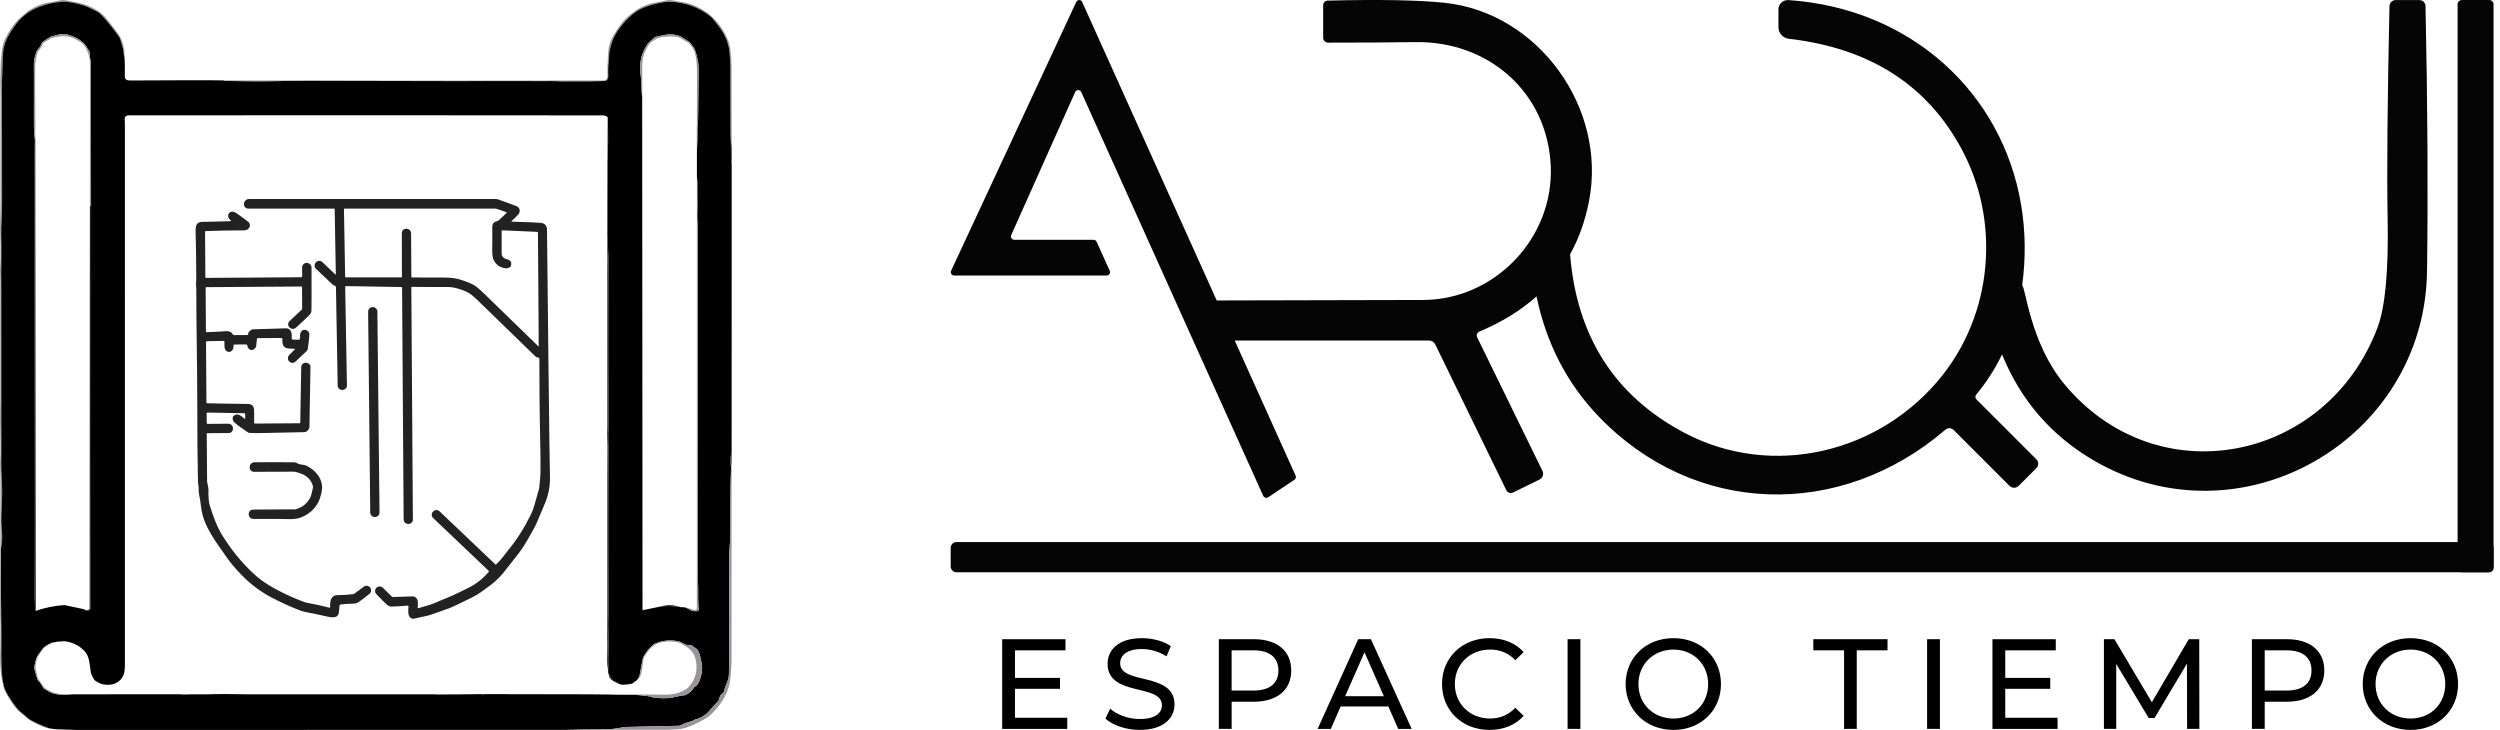 <svg xmlns="http://www.w3.org/2000/svg" width="137" height="40" viewBox="0 0 137 40" fill="none"><g clip-path="url(#clip0_29_149)"><path d="M6.826 3.178C6.788 3.046 6.767 2.908 6.763 2.767C6.763 2.745 6.759 2.722 6.753 2.701L6.586 2.136C6.575 2.099 6.558 2.063 6.536 2.032C6.248 1.626 5.964 1.267 5.682 0.954C5.526 0.781 5.416 0.679 5.351 0.649C5.021 0.491 4.827 0.372 4.543 0.286C4.102 0.153 3.743 0.09 3.467 0.098C3.033 0.111 2.581 0.208 2.113 0.39C1.559 0.606 1.115 0.962 0.781 1.457C0.5 1.873 0.317 2.157 0.211 2.597C0.176 2.742 0.155 2.986 0.149 3.326C0.138 3.864 0.099 4.353 0.102 4.891C0.111 6.619 0.115 8.699 0.114 11.13C0.114 11.441 0.105 11.748 0.087 12.05C0.046 12.732 0.083 13.379 0.073 14.071C0.066 14.568 0.065 15.433 0.071 16.668C0.072 16.926 0.073 19.273 0.072 23.709C0.072 24.503 0.072 25.126 0.07 25.434C0.068 25.656 0.079 25.977 0.103 26.397C0.124 26.755 0.126 27.076 0.111 27.361C0.083 27.915 0.068 28.282 0.068 28.465C0.069 28.617 0.082 28.831 0.107 29.108C0.136 29.424 0.119 29.729 0.057 30.024C0.052 30.044 0.05 30.066 0.05 30.087C0.051 31.36 0.05 32.1 0.048 32.306C0.048 32.331 0.051 32.479 0.055 32.749C0.061 33.025 0.068 33.71 0.077 34.804C0.084 35.491 0.046 36.295 0.119 37.048C0.151 37.38 0.216 37.651 0.315 37.864C0.435 38.123 0.638 38.437 0.925 38.808C1.002 38.907 1.145 39.036 1.356 39.195C1.372 39.207 1.386 39.22 1.399 39.235C1.485 39.329 1.577 39.403 1.677 39.456C2.011 39.636 2.359 39.79 2.72 39.918C2.61 39.911 2.505 39.887 2.403 39.846C1.996 39.681 1.715 39.539 1.558 39.419C1.411 39.305 1.266 39.185 1.124 39.059C0.75 38.727 0.493 38.291 0.257 37.854C0.211 37.769 0.159 37.554 0.099 37.209C0.019 36.749 -0.01 36.223 0.012 35.63C0.023 35.349 0.025 35.157 0.02 35.055C0.011 34.885 0.035 34.544 0.024 34.293C0.011 34.017 0.006 33.561 0.009 32.925C0.02 30.843 0.025 28.598 0.023 26.191C0.022 25.83 -0.011 25.474 0.016 25.073C0.032 24.829 0.028 24.171 0.004 23.099C-0.004 22.732 0.017 22.315 0.017 21.973C0.018 20.165 0.018 17.962 0.016 15.365C0.016 15.121 -0.015 14.836 0.009 14.581C0.037 14.265 0.016 14.021 0.028 13.654C0.032 13.514 0.029 13.318 0.016 13.065C-0.013 12.477 0.025 11.705 0.026 11.207C0.026 9.904 0.027 7.897 0.026 5.186C0.026 4.962 0.023 4.775 0.016 4.626C0.002 4.295 0.034 4.068 0.033 3.721C0.032 3.39 0.065 3.019 0.132 2.606C0.159 2.44 0.206 2.287 0.272 2.147C0.513 1.643 0.847 1.152 1.274 0.832C1.377 0.754 1.475 0.642 1.607 0.558C1.939 0.349 2.307 0.185 2.739 0.125C2.86 0.108 3.041 0.073 3.281 0.019C3.386 -0.005 3.495 -0.006 3.6 0.015C3.791 0.054 3.967 0.087 4.127 0.114C4.705 0.212 5.415 0.502 5.81 0.989C6.228 1.504 6.488 1.855 6.59 2.041C6.755 2.338 6.833 2.718 6.826 3.178Z" fill="#9A939A"></path><path d="M40.095 7.823C40.08 7.872 40.074 7.924 40.078 7.978C40.075 7.953 40.067 7.936 40.054 7.926C40.031 7.566 40.022 7.149 40.028 6.673C40.032 6.364 40.03 5.318 40.021 3.536C40.021 3.385 39.997 3.206 39.991 3.045C39.973 2.472 39.77 1.945 39.418 1.481C39.285 1.305 39.148 1.133 39.007 0.965C38.993 0.949 38.977 0.933 38.959 0.919C38.412 0.478 37.778 0.211 37.057 0.12C36.763 0.082 36.469 0.093 36.175 0.153C35.882 0.214 35.596 0.295 35.319 0.398C35.011 0.511 34.711 0.714 34.419 1.005C34.01 1.414 33.66 1.881 33.507 2.405C33.43 2.67 33.391 2.83 33.39 2.886C33.385 3.162 33.368 3.397 33.337 3.59C33.329 3.643 33.327 3.857 33.331 4.232C33.332 4.25 33.328 4.268 33.322 4.285C33.282 4.384 33.222 4.436 33.14 4.441C32.844 4.458 32.044 4.465 30.743 4.463C30.614 4.463 30.484 4.441 30.373 4.443C29.727 4.449 29.174 4.448 28.712 4.441C28.686 4.441 28.658 4.441 28.63 4.441C27.042 4.45 23.462 4.447 17.892 4.431C17.324 4.429 17.039 4.428 17.036 4.428C15.877 4.433 15.06 4.443 14.583 4.459C14.236 4.47 13.468 4.461 12.277 4.432C12.276 4.432 12.275 4.431 12.274 4.431C12.273 4.431 12.272 4.43 12.271 4.429C12.27 4.428 12.269 4.427 12.269 4.426C12.268 4.425 12.268 4.424 12.268 4.423C12.269 4.414 12.272 4.409 12.279 4.406C20.621 4.422 27.554 4.422 33.078 4.408C33.23 4.408 33.298 4.297 33.291 4.146C33.276 3.813 33.291 3.363 33.337 2.797C33.359 2.521 33.435 2.267 33.566 2.034C33.772 1.67 33.973 1.373 34.168 1.145C34.289 1.002 34.501 0.82 34.803 0.598C35.115 0.369 35.557 0.187 35.997 0.123C36.174 0.097 36.355 0.062 36.538 0.017C36.62 -0.004 36.779 0.002 36.843 0.016C37.098 0.074 37.529 0.118 37.812 0.214C38.751 0.532 39.432 1.162 39.855 2.106C39.946 2.311 40.003 2.514 40.026 2.714C40.07 3.117 40.092 3.49 40.091 3.834C40.089 5.164 40.09 6.493 40.095 7.823Z" fill="#9A939A"></path><path d="M6.826 3.178C6.844 3.454 6.848 3.785 6.838 4.174C6.833 4.373 6.966 4.411 7.144 4.411C7.512 4.41 8.606 4.406 10.427 4.397C11.045 4.394 11.662 4.397 12.279 4.406C12.272 4.409 12.269 4.414 12.268 4.423C12.268 4.424 12.268 4.425 12.269 4.426C12.269 4.427 12.27 4.428 12.271 4.429C12.272 4.43 12.273 4.431 12.274 4.431C12.275 4.431 12.276 4.432 12.277 4.432C13.468 4.461 14.236 4.47 14.583 4.459C15.06 4.443 15.877 4.433 17.036 4.428C17.039 4.428 17.324 4.429 17.892 4.431C23.462 4.447 27.042 4.45 28.63 4.441C28.658 4.441 28.686 4.441 28.712 4.441C29.174 4.448 29.727 4.449 30.373 4.443C30.484 4.441 30.614 4.463 30.743 4.463C32.044 4.465 32.844 4.458 33.14 4.441C33.222 4.436 33.282 4.384 33.322 4.285C33.328 4.268 33.332 4.25 33.331 4.232C33.327 3.857 33.329 3.643 33.337 3.59C33.368 3.397 33.385 3.162 33.39 2.886C33.391 2.83 33.43 2.67 33.507 2.405C33.66 1.881 34.01 1.414 34.419 1.005C34.711 0.714 35.011 0.511 35.319 0.398C35.596 0.295 35.882 0.214 36.175 0.153C36.469 0.093 36.763 0.082 37.057 0.12C37.778 0.211 38.412 0.478 38.959 0.919C38.977 0.933 38.993 0.949 39.007 0.965C39.148 1.133 39.285 1.305 39.418 1.481C39.77 1.945 39.973 2.472 39.991 3.045C39.997 3.206 40.021 3.385 40.021 3.536C40.03 5.318 40.032 6.364 40.028 6.673C40.022 7.149 40.031 7.566 40.054 7.926C40.053 8.222 40.055 8.518 40.059 8.815C40.061 8.979 40.074 9.03 40.097 8.968L40.093 24.805C40.019 25.026 40.008 25.301 40.061 25.63C40.012 26.872 40.034 27.84 40.025 29.233C40.024 29.39 40.009 29.667 39.979 30.066C39.96 30.323 39.951 30.601 39.954 30.899C39.971 33.194 39.969 35.207 39.946 36.941C39.943 37.133 39.878 37.362 39.75 37.627C39.747 37.632 39.745 37.638 39.743 37.644L39.665 37.917C39.655 37.953 39.632 37.983 39.601 38.002C39.494 38.066 39.432 38.166 39.413 38.302C39.406 38.351 39.381 38.397 39.337 38.44C39.174 38.603 39 38.798 38.813 39.024C38.8 39.04 38.785 39.056 38.769 39.069C38.602 39.205 38.407 39.359 38.089 39.431C38.069 39.436 38.049 39.445 38.033 39.457C37.998 39.483 37.975 39.497 37.963 39.5C37.659 39.589 37.462 39.66 37.375 39.712C37.235 39.794 37.153 39.774 37.004 39.777C36.788 39.781 35.871 39.802 34.252 39.84C34.227 39.84 34.2 39.844 34.175 39.849C33.803 39.931 33.427 39.971 33.047 39.969C32.371 39.968 31.695 39.977 31.019 39.997L4.19 40L3.065 39.963L2.72 39.918C2.359 39.79 2.011 39.636 1.677 39.456C1.577 39.403 1.485 39.329 1.399 39.235C1.386 39.22 1.372 39.207 1.356 39.195C1.145 39.036 1.002 38.907 0.925 38.808C0.638 38.437 0.435 38.123 0.315 37.864C0.216 37.651 0.151 37.38 0.119 37.048C0.046 36.295 0.084 35.491 0.077 34.804C0.068 33.71 0.061 33.025 0.055 32.749C0.051 32.479 0.048 32.331 0.048 32.306C0.05 32.1 0.051 31.36 0.05 30.087C0.05 30.066 0.052 30.044 0.057 30.024C0.119 29.729 0.136 29.424 0.107 29.108C0.082 28.831 0.069 28.617 0.068 28.465C0.068 28.282 0.083 27.915 0.111 27.361C0.126 27.076 0.124 26.755 0.103 26.397C0.079 25.977 0.068 25.656 0.07 25.434C0.072 25.126 0.072 24.503 0.072 23.709C0.073 19.273 0.072 16.926 0.071 16.668C0.065 15.433 0.066 14.568 0.073 14.071C0.083 13.379 0.046 12.732 0.087 12.05C0.105 11.748 0.114 11.441 0.114 11.13C0.115 8.699 0.111 6.619 0.102 4.891C0.099 4.353 0.138 3.864 0.149 3.326C0.155 2.986 0.176 2.742 0.211 2.597C0.317 2.157 0.5 1.873 0.781 1.457C1.115 0.962 1.559 0.606 2.113 0.39C2.581 0.208 3.033 0.111 3.467 0.098C3.743 0.09 4.102 0.153 4.543 0.286C4.827 0.372 5.021 0.491 5.351 0.649C5.416 0.679 5.526 0.781 5.682 0.954C5.964 1.267 6.248 1.626 6.536 2.032C6.558 2.063 6.575 2.099 6.586 2.136L6.753 2.701C6.759 2.722 6.763 2.745 6.763 2.767C6.767 2.908 6.788 3.046 6.826 3.178ZM1.912 7.659C1.903 7.841 1.9 8.189 1.902 8.701C1.907 10.489 1.908 13.865 1.904 18.831C1.902 20.593 1.904 22.883 1.91 25.7C1.914 27.75 1.912 30.04 1.904 32.568C1.903 32.813 1.91 33.077 1.924 33.358C1.925 33.374 1.937 33.413 1.962 33.474C2.467 33.3 2.982 33.195 3.505 33.16C3.521 33.159 3.536 33.16 3.552 33.163L4.622 33.389C4.69 33.485 4.766 33.51 4.851 33.463C4.937 33.416 4.979 33.344 4.979 33.246C4.988 25.914 4.991 18.591 4.989 11.279L4.984 3.459C4.984 3.443 4.982 3.426 4.978 3.41C4.936 3.23 4.917 3.07 4.924 2.928C4.925 2.891 4.916 2.854 4.898 2.822C4.755 2.57 4.644 2.41 4.564 2.34C4.333 2.137 4.055 1.992 3.729 1.905C3.396 1.816 3.189 1.902 2.766 2.014C2.756 2.017 2.746 2.021 2.738 2.026L2.338 2.3C2.315 2.316 2.298 2.339 2.289 2.365C2.25 2.489 2.178 2.604 2.072 2.71C2.04 2.741 2.016 2.778 2.001 2.82C1.906 3.085 1.858 3.304 1.858 3.477C1.856 4.022 1.857 5.187 1.859 6.971C1.859 7.194 1.894 7.43 1.912 7.659ZM35.191 5.342L35.21 33.359C35.169 33.333 35.163 33.357 35.191 33.43C35.203 33.46 35.223 33.468 35.252 33.456C35.259 33.453 35.264 33.444 35.266 33.43L36.158 33.245C36.542 33.192 36.924 33.202 37.303 33.273C37.391 33.265 37.488 33.274 37.591 33.3L37.895 33.464C37.904 33.469 37.914 33.472 37.924 33.474C38.025 33.497 38.119 33.503 38.207 33.492C38.23 33.489 38.252 33.478 38.267 33.459C38.282 33.441 38.29 33.417 38.288 33.393C38.266 33.119 38.257 32.882 38.26 32.682C38.27 32.079 38.229 31.47 38.229 30.938C38.232 26.084 38.234 19.977 38.238 12.618C38.238 12.266 38.198 11.932 38.212 11.621C38.234 11.172 38.203 10.668 38.215 10.194C38.219 10.023 38.211 9.854 38.19 9.687L38.191 8.283C38.216 7.89 38.224 7.496 38.217 7.102C38.214 6.9 38.254 6.678 38.256 6.495C38.263 5.907 38.272 5.022 38.283 3.839C38.288 3.437 38.216 3.116 38.083 2.73C38.054 2.646 37.96 2.509 37.799 2.321C37.791 2.311 37.782 2.303 37.771 2.296L37.309 2.001C37.304 1.998 37.299 1.996 37.294 1.993C36.81 1.803 36.439 1.899 35.928 2.023C35.91 2.028 35.893 2.037 35.878 2.049L35.554 2.327C35.536 2.343 35.519 2.361 35.505 2.382C35.281 2.709 35.146 3.043 35.099 3.382C35.065 3.629 35.069 3.888 35.112 4.158C35.135 4.304 35.148 4.479 35.15 4.682C35.152 4.903 35.166 5.123 35.191 5.342ZM3.55 35.142C3.369 35.105 3.209 35.118 3.071 35.18L2.883 35.211C2.83 35.205 2.791 35.222 2.767 35.26C2.579 35.341 2.436 35.436 2.337 35.545C2.31 35.575 2.23 35.689 2.098 35.886C2.027 35.992 1.976 36.108 1.945 36.233C1.895 36.432 1.874 36.557 1.88 36.606C1.894 36.72 1.955 36.934 2.064 37.246C2.074 37.275 2.091 37.301 2.114 37.323C2.206 37.409 2.285 37.523 2.35 37.666C2.364 37.697 2.387 37.723 2.416 37.739C2.636 37.871 2.758 37.969 2.982 38.019C3.296 38.087 3.613 38.097 3.935 38.049L9.944 38.045C9.986 38.078 10.041 38.082 10.108 38.058C10.402 38.054 10.667 38.042 10.988 38.048C11.145 38.052 11.412 38.049 11.79 38.039C12.449 38.023 13.191 38.051 13.758 38.051C17.131 38.05 20.503 38.05 23.874 38.05C23.925 38.071 23.981 38.072 24.043 38.056L24.226 38.056L25.163 38.052L26.39 38.038C26.427 38.063 26.467 38.063 26.509 38.038L32.576 38.049C32.61 38.065 32.648 38.067 32.69 38.054L33.145 38.056C33.639 38.072 34.133 38.08 34.627 38.078C35.008 38.078 35.288 38.12 35.623 38.165C35.643 38.168 35.663 38.174 35.681 38.183C35.745 38.212 35.808 38.23 35.868 38.237C36.144 38.266 36.469 38.269 36.843 38.246C36.863 38.245 36.883 38.236 36.898 38.22C36.98 38.139 37.116 38.196 37.221 38.141C37.239 38.132 37.258 38.127 37.278 38.125C37.451 38.111 37.549 38.098 37.573 38.086C37.776 37.986 37.921 37.859 38.008 37.705C38.021 37.68 38.041 37.659 38.066 37.645C38.183 37.576 38.271 37.463 38.331 37.307C38.421 37.067 38.469 36.843 38.476 36.634C38.479 36.529 38.465 36.408 38.435 36.272C38.394 36.083 38.354 35.782 38.212 35.591C38.205 35.581 38.196 35.572 38.185 35.565L37.882 35.356C37.87 35.347 37.855 35.343 37.839 35.343H37.649C37.624 35.343 37.6 35.337 37.578 35.326L37.265 35.167C37.26 35.165 37.254 35.163 37.249 35.162C36.781 35.046 36.325 35.083 35.882 35.273C35.861 35.282 35.84 35.294 35.822 35.308C35.582 35.501 35.392 35.737 35.251 36.017C35.24 36.039 35.232 36.063 35.227 36.087C35.178 36.31 35.124 36.593 35.064 36.937C35.029 37.14 34.911 37.297 34.711 37.41C34.678 37.458 34.624 37.481 34.551 37.479C34.46 37.467 34.371 37.479 34.283 37.513C34.161 37.534 34.049 37.526 33.947 37.487C33.863 37.407 33.767 37.358 33.657 37.34C33.642 37.348 33.621 37.34 33.597 37.313L33.354 36.924C33.323 36.872 33.315 36.818 33.328 36.762C33.336 36.641 33.338 36.52 33.335 36.4C33.33 36.229 33.328 36.108 33.331 36.038C33.353 35.52 33.353 35.014 33.333 34.52C33.32 34.221 33.343 33.906 33.342 33.59C33.328 30.646 33.328 27.608 33.34 24.477C33.342 24.223 33.321 24.031 33.331 23.81C33.341 23.589 33.346 23.422 33.345 23.309C33.328 20.413 33.325 17.418 33.338 14.323C33.339 14.099 33.333 13.867 33.32 13.626C33.308 13.395 33.296 13.164 33.284 12.931L33.29 8.893C33.331 8.07 33.335 7.246 33.301 6.421C33.223 6.356 33.138 6.324 33.045 6.324C23.578 6.313 14.908 6.312 7.036 6.322C6.949 6.322 6.886 6.359 6.845 6.433C6.836 6.45 6.832 6.469 6.833 6.488C6.84 6.603 6.844 6.703 6.844 6.787C6.848 8.036 6.848 17.815 6.846 36.126C6.846 36.706 6.879 37.106 6.419 37.395C6.256 37.498 6.05 37.541 5.802 37.524C5.59 37.51 5.392 37.433 5.207 37.292C5.182 37.272 5.161 37.248 5.145 37.221C5.049 37.054 4.994 36.93 4.979 36.85C4.903 36.417 4.921 35.97 4.613 35.659C4.316 35.361 3.962 35.188 3.55 35.142Z" fill="black"></path><path d="M4.989 11.279L4.925 11.311C4.93 8.71 4.931 6.11 4.929 3.509C4.928 3.151 4.832 2.825 4.641 2.532C4.58 2.438 4.477 2.346 4.333 2.257C3.988 2.043 3.653 1.938 3.259 1.998C3.027 2.033 2.891 2.061 2.849 2.081C2.802 2.104 2.667 2.179 2.444 2.307C2.374 2.346 2.329 2.415 2.307 2.495C2.276 2.61 2.163 2.711 2.103 2.796C2.08 2.828 2.063 2.864 2.052 2.902C1.968 3.186 1.926 3.464 1.926 3.737C1.927 5.008 1.93 6.26 1.934 7.492C1.934 7.499 1.934 7.506 1.934 7.513L1.912 7.659C1.894 7.43 1.859 7.194 1.859 6.971C1.857 5.187 1.856 4.022 1.858 3.477C1.858 3.304 1.906 3.085 2.001 2.82C2.016 2.778 2.04 2.741 2.072 2.71C2.178 2.604 2.25 2.489 2.289 2.365C2.298 2.339 2.315 2.316 2.338 2.3L2.738 2.026C2.746 2.021 2.756 2.017 2.766 2.014C3.189 1.902 3.396 1.816 3.729 1.905C4.055 1.992 4.333 2.137 4.564 2.34C4.644 2.41 4.755 2.57 4.898 2.822C4.916 2.854 4.925 2.891 4.924 2.928C4.917 3.07 4.936 3.23 4.978 3.41C4.982 3.426 4.984 3.443 4.984 3.459L4.989 11.279Z" fill="#9A939A"></path><path d="M38.191 8.283C38.183 8.011 38.18 7.74 38.183 7.468C38.193 6.421 38.196 5.244 38.194 3.937C38.193 3.562 38.162 3.187 38.078 2.889C38.042 2.763 37.94 2.593 37.773 2.379C37.765 2.369 37.755 2.362 37.745 2.356L37.227 2.063C37.215 2.057 37.202 2.052 37.189 2.049C36.913 1.982 36.772 1.988 36.417 2.018C36.221 2.035 36.074 2.07 35.977 2.124C35.769 2.241 35.638 2.339 35.584 2.417C35.409 2.67 35.293 2.923 35.236 3.176C35.2 3.335 35.186 3.613 35.193 4.012C35.202 4.454 35.201 4.897 35.191 5.342C35.166 5.123 35.152 4.903 35.15 4.682C35.148 4.479 35.135 4.304 35.112 4.158C35.069 3.888 35.065 3.629 35.099 3.382C35.146 3.043 35.281 2.709 35.505 2.382C35.519 2.361 35.536 2.343 35.554 2.327L35.878 2.049C35.893 2.037 35.91 2.028 35.928 2.023C36.439 1.899 36.81 1.803 37.294 1.993C37.299 1.996 37.304 1.998 37.309 2.001L37.771 2.296C37.782 2.303 37.791 2.311 37.799 2.321C37.96 2.509 38.054 2.646 38.083 2.73C38.216 3.116 38.288 3.437 38.283 3.839C38.272 5.022 38.263 5.907 38.256 6.495C38.254 6.678 38.214 6.9 38.217 7.102C38.224 7.496 38.216 7.89 38.191 8.283Z" fill="#9A939A"></path><path d="M33.29 8.893L33.301 6.421C33.335 7.246 33.331 8.07 33.29 8.893Z" fill="#222222"></path><path d="M1.934 7.513L1.962 33.474C1.937 33.413 1.925 33.374 1.924 33.358C1.91 33.077 1.903 32.813 1.904 32.568C1.912 30.04 1.914 27.75 1.91 25.7C1.904 22.883 1.902 20.593 1.904 18.831C1.908 13.865 1.907 10.489 1.902 8.701C1.9 8.189 1.903 7.841 1.912 7.659L1.934 7.513Z" fill="#222222"></path><path d="M40.097 8.968C40.074 9.03 40.061 8.979 40.059 8.815C40.055 8.518 40.053 8.222 40.054 7.926C40.067 7.936 40.075 7.953 40.078 7.978C40.074 7.924 40.08 7.872 40.095 7.823L40.097 8.968Z" fill="#222222"></path><path d="M37.591 33.3C37.73 33.324 37.867 33.364 38.002 33.418C38.084 33.451 38.143 33.437 38.178 33.376C38.184 33.364 38.188 33.351 38.188 33.337L38.19 9.687C38.211 9.854 38.219 10.023 38.215 10.194C38.203 10.668 38.234 11.172 38.212 11.621C38.198 11.932 38.238 12.266 38.238 12.618C38.234 19.977 38.232 26.084 38.229 30.938C38.229 31.47 38.27 32.079 38.26 32.682C38.257 32.882 38.266 33.119 38.288 33.393C38.29 33.417 38.282 33.441 38.267 33.459C38.252 33.478 38.23 33.489 38.207 33.492C38.119 33.503 38.025 33.497 37.924 33.474C37.914 33.472 37.904 33.469 37.895 33.464L37.591 33.3Z" fill="#9A939A"></path><path d="M28.042 12.145C28.867 12.171 29.393 12.193 29.621 12.211C29.855 12.229 29.974 12.363 29.976 12.612C30.006 15.472 30.033 18.041 30.06 20.319C30.099 23.72 30.125 25.645 30.138 26.095C30.153 26.604 30.064 27.093 29.872 27.563C29.731 27.907 29.579 28.268 29.416 28.647C29.344 28.814 29.16 29.152 28.864 29.66C28.699 29.944 28.519 30.207 28.325 30.45C27.956 30.913 27.758 31.164 27.731 31.203C27.535 31.488 27.153 31.869 26.872 32.074C26.434 32.392 26.244 32.554 25.852 32.748C25.199 33.072 24.777 33.27 24.587 33.342C24.417 33.406 24.093 33.521 23.615 33.687C23.373 33.772 23.007 33.815 22.758 33.892C22.644 33.927 22.546 33.905 22.465 33.827C22.343 33.709 22.371 33.399 22.387 33.238C22.387 33.231 22.387 33.225 22.384 33.218C22.382 33.212 22.379 33.206 22.374 33.202C22.369 33.197 22.364 33.193 22.358 33.191C22.351 33.188 22.345 33.188 22.338 33.188C21.98 33.216 21.699 33.233 21.494 33.241C21.379 33.245 21.281 33.21 21.202 33.137C21.072 33.017 20.879 32.825 20.623 32.559C20.6 32.535 20.583 32.508 20.571 32.478C20.559 32.448 20.553 32.416 20.554 32.384C20.555 32.351 20.562 32.319 20.575 32.29C20.587 32.26 20.606 32.234 20.629 32.211L20.64 32.202C20.687 32.159 20.748 32.135 20.811 32.136C20.875 32.137 20.935 32.163 20.98 32.208L21.466 32.687C21.476 32.697 21.488 32.704 21.501 32.709C21.514 32.715 21.528 32.717 21.542 32.717C21.768 32.712 22.124 32.7 22.609 32.681C22.675 32.678 22.74 32.706 22.803 32.763C22.933 32.88 22.905 33.143 22.89 33.299C22.889 33.304 22.89 33.309 22.892 33.313C22.894 33.318 22.897 33.322 22.901 33.325C22.904 33.328 22.909 33.33 22.914 33.331C22.919 33.332 22.923 33.332 22.928 33.33C23.092 33.278 23.245 33.232 23.389 33.193C23.759 33.093 24.009 32.954 24.421 32.794C24.637 32.71 24.876 32.604 25.137 32.477C25.558 32.271 25.792 32.155 25.837 32.128C26.199 31.92 26.515 31.655 26.786 31.335C26.792 31.328 26.795 31.319 26.795 31.309C26.794 31.3 26.79 31.292 26.784 31.286L23.735 28.387C23.711 28.365 23.692 28.338 23.679 28.308C23.666 28.279 23.659 28.247 23.659 28.214C23.658 28.182 23.664 28.149 23.676 28.119C23.688 28.089 23.706 28.062 23.729 28.038L23.739 28.028C23.761 28.004 23.788 27.986 23.817 27.972C23.846 27.959 23.878 27.952 23.91 27.951C23.942 27.95 23.974 27.956 24.004 27.967C24.034 27.979 24.062 27.996 24.085 28.018L27.146 30.929C27.152 30.934 27.159 30.937 27.167 30.937C27.174 30.937 27.182 30.934 27.187 30.929C27.339 30.785 27.46 30.653 27.549 30.534C27.682 30.358 27.779 30.234 27.839 30.162C28.303 29.605 28.715 28.96 29.076 28.227C29.16 28.055 29.221 27.905 29.258 27.777C29.411 27.246 29.503 26.923 29.534 26.809C29.541 26.785 29.545 26.761 29.547 26.737C29.57 26.472 29.606 26.239 29.614 25.966C29.628 25.49 29.617 24.505 29.581 23.012C29.57 22.555 29.562 21.436 29.557 19.653C29.557 19.641 29.553 19.629 29.546 19.62C29.538 19.611 29.528 19.604 29.517 19.601L29.416 19.577C29.393 19.572 29.372 19.56 29.355 19.544C28.74 18.941 27.682 17.913 26.18 16.462C26.171 16.453 26.083 16.373 25.916 16.221C25.663 15.992 25.355 15.89 25.013 15.792C24.842 15.743 24.624 15.722 24.359 15.727C24.131 15.733 23.535 15.73 22.569 15.72C22.561 15.72 22.554 15.723 22.549 15.728C22.544 15.733 22.541 15.741 22.541 15.748L22.626 28.472C22.627 28.503 22.62 28.534 22.609 28.563C22.597 28.592 22.58 28.618 22.558 28.641C22.535 28.663 22.509 28.68 22.48 28.692C22.452 28.704 22.421 28.711 22.389 28.711H22.361C22.298 28.711 22.236 28.685 22.191 28.64C22.146 28.595 22.12 28.534 22.119 28.47L22.034 15.759C22.034 15.752 22.031 15.744 22.025 15.739C22.02 15.733 22.013 15.73 22.005 15.73L18.965 15.678C18.958 15.677 18.952 15.679 18.946 15.681C18.94 15.683 18.935 15.687 18.931 15.691C18.926 15.696 18.923 15.701 18.92 15.707C18.918 15.713 18.917 15.719 18.917 15.726L19.012 21.125C19.013 21.156 19.007 21.187 18.996 21.216C18.984 21.245 18.967 21.272 18.945 21.294C18.924 21.317 18.898 21.335 18.869 21.347C18.84 21.36 18.81 21.367 18.778 21.367H18.751C18.719 21.368 18.688 21.362 18.658 21.351C18.629 21.339 18.602 21.322 18.579 21.3C18.556 21.278 18.538 21.252 18.525 21.222C18.512 21.193 18.506 21.162 18.505 21.13L18.41 15.731C18.41 15.718 18.406 15.706 18.399 15.695C18.393 15.685 18.383 15.676 18.372 15.67L18.236 15.601C18.233 15.599 18.229 15.597 18.226 15.594L17.319 14.733C17.271 14.688 17.243 14.625 17.241 14.559C17.238 14.492 17.263 14.428 17.308 14.38L17.316 14.371C17.362 14.323 17.425 14.296 17.491 14.295C17.558 14.294 17.622 14.319 17.67 14.365L18.374 15.038C18.377 15.04 18.38 15.041 18.383 15.042C18.386 15.042 18.39 15.042 18.393 15.04C18.396 15.039 18.398 15.037 18.4 15.034C18.402 15.031 18.403 15.028 18.403 15.025L18.34 11.454C18.34 11.449 18.338 11.443 18.334 11.439C18.329 11.435 18.324 11.433 18.318 11.433L13.604 11.432C13.571 11.432 13.539 11.425 13.508 11.412C13.478 11.398 13.451 11.379 13.43 11.354C13.408 11.33 13.391 11.301 13.381 11.27C13.37 11.239 13.367 11.206 13.37 11.173L13.372 11.157C13.377 11.089 13.408 11.025 13.459 10.978C13.509 10.931 13.575 10.905 13.644 10.905H27.134C27.204 10.905 27.274 10.918 27.34 10.941C27.716 11.076 28.031 11.191 28.283 11.288C28.506 11.375 28.544 11.604 28.38 11.779C28.295 11.87 28.179 11.982 28.031 12.115C28.028 12.117 28.026 12.12 28.026 12.124C28.025 12.127 28.025 12.131 28.026 12.134C28.027 12.137 28.029 12.14 28.032 12.142C28.035 12.144 28.039 12.145 28.042 12.145ZM29.522 18.982L29.48 12.765C29.48 12.75 29.474 12.735 29.463 12.724C29.453 12.713 29.438 12.706 29.423 12.706L27.517 12.621C27.514 12.621 27.51 12.621 27.507 12.623C27.504 12.624 27.501 12.626 27.498 12.628C27.496 12.63 27.494 12.633 27.492 12.637C27.491 12.64 27.491 12.643 27.491 12.647V13.928C27.491 13.941 27.492 13.954 27.496 13.967C27.532 14.092 27.627 14.172 27.782 14.208C27.979 14.254 28.052 14.374 28.001 14.568C27.994 14.593 27.979 14.615 27.958 14.631C27.869 14.695 27.774 14.718 27.674 14.7C27.393 14.651 27.192 14.511 27.067 14.278C27.002 14.155 26.97 13.967 26.973 13.715C26.981 13.136 26.982 12.719 26.976 12.465C26.973 12.342 27.008 12.25 27.081 12.188C27.142 12.137 27.204 12.136 27.272 12.11C27.294 12.101 27.314 12.089 27.331 12.073L27.756 11.676C27.759 11.672 27.762 11.668 27.764 11.663C27.765 11.658 27.765 11.653 27.764 11.648C27.763 11.643 27.761 11.639 27.758 11.635C27.754 11.631 27.75 11.628 27.745 11.627L27.25 11.454C27.209 11.44 27.166 11.432 27.122 11.432H18.882C18.878 11.432 18.873 11.433 18.869 11.435C18.865 11.437 18.862 11.439 18.858 11.443C18.855 11.446 18.853 11.45 18.851 11.454C18.85 11.458 18.849 11.462 18.849 11.467L18.914 15.168C18.914 15.176 18.917 15.184 18.923 15.189C18.929 15.195 18.936 15.198 18.945 15.198H22.012C22.015 15.198 22.018 15.197 22.021 15.194C22.023 15.192 22.025 15.189 22.025 15.186L22.02 12.765C22.02 12.734 22.026 12.704 22.038 12.675C22.05 12.647 22.068 12.621 22.09 12.6C22.112 12.579 22.138 12.562 22.167 12.551C22.196 12.54 22.227 12.535 22.258 12.536H22.278C22.344 12.536 22.407 12.562 22.454 12.608C22.5 12.655 22.527 12.717 22.527 12.783L22.543 15.184C22.543 15.189 22.545 15.194 22.549 15.197C22.552 15.201 22.558 15.203 22.563 15.203C23.139 15.211 23.705 15.213 24.262 15.21C24.623 15.207 24.905 15.235 25.107 15.291C25.415 15.376 25.682 15.475 25.909 15.587C26.05 15.657 26.247 15.815 26.499 16.06C28.393 17.897 29.396 18.873 29.51 18.987C29.511 18.988 29.512 18.989 29.514 18.989C29.515 18.989 29.516 18.989 29.518 18.988C29.519 18.988 29.52 18.987 29.521 18.986C29.521 18.985 29.522 18.983 29.522 18.982Z" fill="#222222"></path><path d="M4.989 11.279C4.991 18.591 4.988 25.914 4.979 33.246C4.979 33.344 4.937 33.416 4.851 33.463C4.766 33.51 4.69 33.485 4.622 33.389C4.724 33.456 4.812 33.455 4.887 33.387C4.894 33.38 4.9 33.372 4.904 33.362C4.908 33.353 4.911 33.343 4.911 33.333L4.925 11.311L4.989 11.279Z" fill="#222222"></path><path d="M13.438 22.922L13.436 22.688C13.436 22.677 13.432 22.666 13.424 22.657C13.416 22.649 13.405 22.645 13.394 22.645L11.366 22.609C11.36 22.609 11.355 22.61 11.35 22.612C11.345 22.614 11.34 22.617 11.336 22.621C11.333 22.625 11.33 22.63 11.328 22.635C11.325 22.64 11.325 22.645 11.325 22.65L11.328 23.175C11.328 23.182 11.329 23.189 11.332 23.196C11.335 23.202 11.339 23.208 11.344 23.213C11.349 23.218 11.354 23.221 11.361 23.224C11.367 23.227 11.374 23.228 11.381 23.228L12.514 23.22C12.547 23.22 12.579 23.226 12.61 23.239C12.64 23.251 12.668 23.269 12.691 23.292C12.715 23.315 12.733 23.343 12.746 23.373C12.759 23.403 12.765 23.435 12.765 23.468L12.766 23.497C12.766 23.558 12.742 23.618 12.699 23.662C12.656 23.705 12.597 23.73 12.535 23.731L11.357 23.739C11.35 23.739 11.343 23.741 11.338 23.747C11.333 23.752 11.33 23.758 11.33 23.765L11.349 26.39C11.349 26.397 11.349 26.404 11.351 26.411C11.403 26.633 11.428 26.777 11.426 26.843C11.412 27.221 11.438 27.516 11.504 27.729C11.67 28.262 11.89 28.875 12.205 29.376C12.762 30.261 13.395 31.008 14.103 31.619C14.344 31.827 14.672 32.044 15.086 32.271C15.557 32.529 16.055 32.757 16.578 32.955C16.689 32.997 16.768 33.022 16.813 33.03C17.241 33.107 17.652 33.197 18.049 33.3C18.055 33.301 18.061 33.301 18.067 33.3C18.073 33.299 18.078 33.296 18.083 33.292C18.087 33.289 18.091 33.284 18.093 33.278C18.096 33.273 18.097 33.267 18.096 33.261C18.074 32.958 18.122 32.612 18.508 32.612C18.799 32.613 19.086 32.594 19.367 32.557C19.384 32.554 19.4 32.548 19.414 32.538L19.94 32.148C19.966 32.128 19.996 32.114 20.028 32.106C20.059 32.099 20.092 32.097 20.124 32.102C20.157 32.107 20.188 32.118 20.215 32.135C20.243 32.152 20.267 32.175 20.287 32.201L20.295 32.213C20.33 32.263 20.344 32.325 20.336 32.385C20.328 32.446 20.297 32.501 20.25 32.54C20.113 32.653 19.922 32.799 19.677 32.977C19.514 33.096 19.375 33.078 19.185 33.086C19.001 33.093 18.823 33.107 18.652 33.127C18.641 33.128 18.631 33.133 18.623 33.141C18.615 33.149 18.611 33.16 18.61 33.171C18.599 33.297 18.586 33.426 18.571 33.557C18.529 33.918 18.137 33.838 17.855 33.772C17.475 33.683 17.087 33.602 16.691 33.528C16.598 33.51 16.447 33.459 16.24 33.374C15.725 33.163 15.257 32.944 14.836 32.719C14.249 32.406 13.717 32.003 13.24 31.51C12.889 31.147 12.618 30.827 12.429 30.551C11.85 29.704 11.141 28.855 11.021 27.789C10.992 27.525 10.953 27.319 10.909 27.084C10.89 26.983 10.882 26.882 10.886 26.782C10.893 26.644 10.851 26.532 10.848 26.383C10.823 25.224 10.81 23.79 10.81 22.081C10.811 20.08 10.757 17.977 10.757 15.878C10.757 15.691 10.729 15.538 10.75 15.374C10.754 15.344 10.755 15.277 10.755 15.172C10.753 14.298 10.741 13.491 10.72 12.751C10.714 12.527 10.731 12.382 10.77 12.318C10.884 12.13 11.063 12.158 11.305 12.155C11.698 12.149 12.138 12.138 12.627 12.122C12.633 12.122 12.638 12.12 12.643 12.116C12.648 12.112 12.651 12.107 12.653 12.101C12.655 12.095 12.654 12.089 12.652 12.084C12.65 12.078 12.646 12.073 12.641 12.07C12.409 11.921 12.477 11.576 12.766 11.599C12.817 11.603 12.882 11.632 12.96 11.685C13.191 11.844 13.41 12.003 13.616 12.163C13.659 12.197 13.686 12.259 13.696 12.351C13.698 12.373 13.695 12.395 13.687 12.415C13.628 12.554 13.525 12.624 13.378 12.624C12.595 12.625 11.892 12.639 11.268 12.664C11.26 12.664 11.252 12.668 11.246 12.674C11.24 12.68 11.237 12.688 11.237 12.697L11.254 15.207C11.254 15.213 11.256 15.218 11.26 15.222C11.264 15.226 11.27 15.228 11.275 15.228L16.504 15.193C16.512 15.193 16.519 15.191 16.526 15.188C16.532 15.186 16.538 15.181 16.544 15.176C16.549 15.171 16.553 15.165 16.555 15.158C16.558 15.151 16.559 15.144 16.559 15.137L16.556 14.654C16.556 14.62 16.563 14.587 16.576 14.556C16.589 14.525 16.609 14.497 16.634 14.474C16.659 14.451 16.688 14.433 16.72 14.422C16.752 14.411 16.786 14.407 16.82 14.409L16.837 14.411C16.901 14.416 16.96 14.445 17.003 14.493C17.047 14.54 17.071 14.601 17.071 14.665C17.076 15.88 17.075 16.66 17.068 17.004C17.067 17.108 17.027 17.196 16.951 17.27C16.738 17.479 16.494 17.707 16.219 17.956C16.171 18 16.109 18.023 16.044 18.022C15.979 18.021 15.918 17.995 15.871 17.95L15.861 17.939C15.839 17.917 15.821 17.891 15.809 17.862C15.797 17.832 15.79 17.801 15.791 17.77C15.791 17.738 15.798 17.707 15.81 17.678C15.823 17.649 15.841 17.623 15.864 17.602L16.538 16.965C16.545 16.959 16.55 16.951 16.554 16.942C16.558 16.933 16.56 16.923 16.559 16.914L16.552 15.724C16.552 15.718 16.549 15.712 16.545 15.708C16.54 15.703 16.535 15.701 16.528 15.701L11.311 15.736C11.305 15.736 11.3 15.737 11.295 15.739C11.29 15.742 11.285 15.745 11.281 15.749C11.277 15.753 11.274 15.758 11.272 15.763C11.27 15.768 11.269 15.774 11.269 15.779L11.285 18.161C11.285 18.167 11.286 18.173 11.288 18.178C11.291 18.183 11.294 18.188 11.298 18.192C11.302 18.196 11.307 18.199 11.312 18.201C11.318 18.203 11.323 18.204 11.329 18.203C11.864 18.183 12.212 18.165 12.373 18.149C12.555 18.133 12.681 18.189 12.752 18.318C12.759 18.332 12.771 18.344 12.785 18.352C12.798 18.36 12.814 18.364 12.83 18.364L13.546 18.36C13.556 18.36 13.567 18.356 13.576 18.349C13.584 18.342 13.59 18.333 13.593 18.322L13.616 18.231C13.618 18.222 13.622 18.214 13.627 18.207C13.708 18.103 13.788 18.05 13.868 18.047C14.162 18.037 14.761 18.018 15.665 17.992C15.958 17.984 16.009 18.27 15.984 18.517C15.982 18.529 15.984 18.541 15.987 18.552C15.991 18.564 15.997 18.574 16.005 18.583C16.013 18.592 16.022 18.599 16.033 18.604C16.044 18.609 16.056 18.611 16.067 18.612L16.36 18.617C16.372 18.617 16.383 18.615 16.394 18.61C16.404 18.606 16.414 18.599 16.422 18.591C16.43 18.582 16.436 18.572 16.439 18.561C16.443 18.55 16.444 18.539 16.443 18.527C16.432 18.407 16.443 18.307 16.476 18.227C16.586 17.956 16.966 18.067 16.953 18.344C16.943 18.565 16.914 18.823 16.866 19.117C16.859 19.165 16.836 19.208 16.801 19.241L16.185 19.821C16.162 19.842 16.136 19.859 16.106 19.87C16.077 19.881 16.046 19.886 16.015 19.884C15.984 19.883 15.953 19.876 15.925 19.863C15.897 19.85 15.871 19.832 15.85 19.809L15.837 19.795C15.796 19.746 15.775 19.683 15.778 19.619C15.781 19.555 15.807 19.495 15.853 19.45L16.163 19.139C16.164 19.138 16.166 19.136 16.166 19.134C16.166 19.132 16.166 19.13 16.166 19.128C16.165 19.125 16.164 19.124 16.162 19.122C16.161 19.121 16.159 19.12 16.156 19.119C16.041 19.098 15.796 19.12 15.666 19.063C15.523 19.002 15.46 18.846 15.476 18.597C15.477 18.587 15.476 18.577 15.472 18.568C15.469 18.559 15.464 18.55 15.457 18.543C15.45 18.536 15.442 18.53 15.433 18.526C15.424 18.523 15.415 18.521 15.405 18.521L14.137 18.529C14.122 18.529 14.108 18.535 14.097 18.545C14.085 18.555 14.078 18.569 14.077 18.584L14.039 18.961C14.036 18.992 14.024 19.022 14.006 19.047C13.838 19.282 13.587 19.191 13.546 18.915C13.544 18.904 13.539 18.894 13.53 18.887C13.522 18.879 13.511 18.875 13.499 18.875L12.837 18.88C12.831 18.88 12.826 18.881 12.821 18.883C12.816 18.885 12.811 18.889 12.807 18.892C12.803 18.896 12.801 18.901 12.799 18.906C12.797 18.912 12.796 18.917 12.796 18.922C12.801 19.082 12.761 19.189 12.677 19.243C12.595 19.297 12.511 19.299 12.427 19.249C12.269 19.157 12.3 18.903 12.301 18.719C12.301 18.714 12.3 18.709 12.298 18.704C12.296 18.7 12.293 18.695 12.289 18.692C12.285 18.688 12.281 18.685 12.276 18.683C12.271 18.681 12.266 18.68 12.261 18.68L11.343 18.697C11.329 18.697 11.315 18.703 11.305 18.713C11.295 18.724 11.289 18.738 11.29 18.752L11.312 22.058C11.312 22.069 11.316 22.078 11.323 22.086C11.33 22.093 11.339 22.097 11.349 22.097C11.773 22.111 12.515 22.124 13.573 22.136C13.862 22.139 13.934 22.306 13.928 22.584C13.924 22.764 13.924 22.96 13.926 23.172C13.926 23.182 13.93 23.192 13.938 23.2C13.945 23.207 13.955 23.211 13.966 23.211L16.417 23.194C16.427 23.194 16.436 23.19 16.443 23.184C16.45 23.177 16.454 23.168 16.454 23.158L16.506 20.117C16.507 20.053 16.533 19.993 16.578 19.948C16.623 19.904 16.684 19.879 16.748 19.878L16.772 19.878C16.804 19.878 16.835 19.884 16.865 19.896C16.894 19.908 16.921 19.926 16.944 19.949C16.966 19.972 16.984 19.999 16.996 20.028C17.008 20.058 17.014 20.09 17.013 20.122L16.956 23.423C16.956 23.427 16.956 23.43 16.955 23.433C16.9 23.597 16.795 23.68 16.64 23.682C16.103 23.689 15.389 23.704 14.499 23.728C14.169 23.737 13.889 23.735 13.66 23.723C13.638 23.721 13.616 23.714 13.597 23.702C13.239 23.464 12.992 23.282 12.856 23.157C12.772 23.081 12.738 22.988 12.752 22.879C12.755 22.852 12.767 22.828 12.786 22.809C13.007 22.585 13.218 22.798 13.394 22.942C13.398 22.945 13.403 22.948 13.408 22.948C13.413 22.949 13.418 22.948 13.423 22.946C13.427 22.944 13.431 22.94 13.434 22.936C13.437 22.932 13.438 22.927 13.438 22.922Z" fill="#222222"></path><path d="M33.328 36.762C33.288 36.558 33.269 36.377 33.272 36.219C33.284 35.675 33.285 35.232 33.277 34.889C33.274 34.751 33.275 34.383 33.282 33.785C33.286 33.305 33.286 30.763 33.282 26.159C33.281 25.564 33.283 25.066 33.289 24.667C33.292 24.424 33.289 24.23 33.28 24.083C33.265 23.824 33.283 23.61 33.283 23.304C33.286 18.818 33.285 16.26 33.282 15.63C33.278 15.06 33.28 14.567 33.287 14.149C33.293 13.78 33.264 13.338 33.284 12.931C33.296 13.164 33.308 13.395 33.32 13.626C33.333 13.867 33.339 14.099 33.338 14.323C33.325 17.418 33.328 20.413 33.345 23.309C33.346 23.422 33.341 23.589 33.331 23.81C33.321 24.031 33.342 24.223 33.34 24.477C33.328 27.608 33.328 30.646 33.342 33.59C33.343 33.906 33.32 34.221 33.333 34.52C33.353 35.014 33.353 35.52 33.331 36.038C33.328 36.108 33.33 36.229 33.335 36.4C33.338 36.52 33.336 36.641 33.328 36.762Z" fill="#222222"></path><path d="M20.427 16.828L20.423 16.828C20.284 16.83 20.172 16.944 20.174 17.083L20.289 28.085C20.291 28.224 20.404 28.336 20.544 28.335L20.547 28.335C20.686 28.333 20.798 28.219 20.797 28.08L20.681 17.078C20.68 16.939 20.566 16.827 20.427 16.828Z" fill="#222222"></path><path d="M40.093 24.805L40.091 25.351L40.061 25.63C40.008 25.301 40.019 25.026 40.093 24.805Z" fill="#222222"></path><path d="M13.684 25.589C13.685 25.521 13.712 25.456 13.76 25.409C13.808 25.361 13.873 25.334 13.941 25.333C14.351 25.327 15.084 25.327 16.138 25.332C16.17 25.332 16.24 25.36 16.348 25.415C16.469 25.477 16.661 25.454 16.796 25.521C17.246 25.745 17.61 26.137 17.651 26.647C17.669 26.867 17.555 27.304 17.453 27.502C17.24 27.917 16.904 28.207 16.445 28.372C16.273 28.435 16.032 28.459 15.723 28.445C15.586 28.438 14.972 28.436 13.883 28.439C13.85 28.439 13.816 28.432 13.786 28.419C13.755 28.407 13.727 28.388 13.703 28.364C13.68 28.341 13.661 28.313 13.649 28.282C13.636 28.251 13.63 28.218 13.63 28.184V28.169C13.629 28.137 13.635 28.105 13.646 28.076C13.658 28.047 13.675 28.02 13.697 27.997C13.719 27.974 13.746 27.956 13.775 27.944C13.804 27.931 13.835 27.925 13.867 27.925L16.181 27.911C16.187 27.911 16.193 27.91 16.199 27.909C16.579 27.803 16.852 27.579 17.017 27.235C17.048 27.17 17.092 27.001 17.149 26.728C17.156 26.693 17.154 26.656 17.144 26.622C17.052 26.313 16.846 26.093 16.527 25.964C16.438 25.928 16.329 25.894 16.201 25.861C16.167 25.852 16.132 25.848 16.097 25.848L13.918 25.855C13.886 25.855 13.854 25.849 13.825 25.836C13.796 25.824 13.769 25.805 13.747 25.782C13.725 25.759 13.708 25.732 13.697 25.702C13.686 25.672 13.681 25.64 13.682 25.608L13.684 25.589Z" fill="#222222"></path><path d="M40.091 25.351C40.091 28.939 40.09 32.527 40.089 36.116C40.089 36.538 40.056 36.861 40.017 37.24C39.945 37.943 39.531 38.588 39.021 39.096C38.896 39.221 38.747 39.331 38.575 39.427C38.175 39.65 37.828 39.806 37.536 39.895C37.257 39.98 36.768 39.986 36.435 39.988C34.63 39.995 32.825 39.999 31.019 39.997C31.695 39.977 32.371 39.968 33.047 39.969C33.427 39.971 33.803 39.931 34.175 39.849C34.2 39.844 34.227 39.84 34.252 39.84C35.871 39.802 36.788 39.781 37.004 39.777C37.153 39.774 37.235 39.794 37.375 39.712C37.462 39.66 37.659 39.589 37.963 39.5C37.975 39.497 37.998 39.483 38.033 39.457C38.049 39.445 38.069 39.436 38.089 39.431C38.407 39.359 38.602 39.205 38.769 39.069C38.785 39.056 38.8 39.04 38.813 39.024C39 38.798 39.174 38.603 39.337 38.44C39.381 38.397 39.406 38.351 39.413 38.302C39.432 38.166 39.494 38.066 39.601 38.002C39.632 37.983 39.655 37.953 39.665 37.917L39.743 37.644C39.745 37.638 39.747 37.632 39.75 37.627C39.878 37.362 39.943 37.133 39.946 36.941C39.969 35.207 39.971 33.194 39.954 30.899C39.951 30.601 39.96 30.323 39.979 30.066C40.009 29.667 40.024 29.39 40.025 29.233C40.034 27.84 40.012 26.872 40.061 25.63L40.091 25.351Z" fill="#9A939A"></path><path d="M36.158 33.245C36.542 33.192 36.924 33.202 37.303 33.273C36.924 33.132 36.542 33.123 36.158 33.245Z" fill="#222222"></path><path d="M35.21 33.359C35.221 33.384 35.24 33.408 35.266 33.43C35.264 33.444 35.259 33.453 35.252 33.456C35.223 33.468 35.203 33.46 35.191 33.43C35.163 33.357 35.169 33.333 35.21 33.359Z" fill="#222222"></path><path d="M33.145 38.056C34.8 38.052 35.908 38.055 36.468 38.067C36.933 38.076 37.339 37.954 37.684 37.702C37.705 37.687 37.723 37.67 37.74 37.651C38.126 37.215 38.252 36.706 38.12 36.124C38.063 35.873 37.934 35.673 37.732 35.525C37.685 35.489 37.547 35.403 37.318 35.265C37.287 35.246 37.254 35.232 37.22 35.222C36.911 35.135 36.589 35.127 36.253 35.199C35.802 35.296 35.551 35.601 35.308 35.993C35.289 36.024 35.276 36.058 35.271 36.093C35.225 36.408 35.193 36.634 35.173 36.77C35.128 37.079 34.974 37.292 34.711 37.41C34.911 37.297 35.029 37.14 35.064 36.937C35.124 36.593 35.178 36.31 35.227 36.087C35.232 36.063 35.24 36.039 35.251 36.017C35.392 35.737 35.582 35.501 35.822 35.308C35.84 35.294 35.861 35.282 35.882 35.273C36.325 35.083 36.781 35.046 37.249 35.162C37.254 35.163 37.26 35.165 37.265 35.167L37.578 35.326C37.6 35.337 37.624 35.343 37.649 35.343H37.839C37.855 35.343 37.87 35.347 37.882 35.356L38.185 35.565C38.196 35.572 38.205 35.581 38.212 35.591C38.354 35.782 38.394 36.083 38.435 36.272C38.465 36.408 38.479 36.529 38.476 36.634C38.469 36.843 38.421 37.067 38.331 37.307C38.271 37.463 38.183 37.576 38.066 37.645C38.041 37.659 38.021 37.68 38.008 37.705C37.921 37.859 37.776 37.986 37.573 38.086C37.549 38.098 37.451 38.111 37.278 38.125C37.258 38.127 37.239 38.132 37.221 38.141C37.116 38.196 36.98 38.139 36.898 38.22C36.883 38.236 36.863 38.245 36.843 38.246C36.469 38.269 36.144 38.266 35.868 38.237C35.808 38.23 35.745 38.212 35.681 38.183C35.663 38.174 35.643 38.168 35.623 38.165C35.288 38.12 35.008 38.078 34.627 38.078C34.133 38.08 33.639 38.072 33.145 38.056Z" fill="#9A939A"></path><path d="M3.55 35.142L3.071 35.18C3.209 35.118 3.369 35.105 3.55 35.142Z" fill="#222222"></path><path d="M2.883 35.211C2.847 35.237 2.808 35.254 2.767 35.26C2.791 35.222 2.83 35.205 2.883 35.211Z" fill="#222222"></path><path d="M2.767 35.26L2.466 35.467C2.417 35.501 2.374 35.544 2.341 35.593L2.084 35.963C2.068 35.987 2.056 36.013 2.048 36.04C1.97 36.317 1.939 36.517 1.952 36.641C1.958 36.689 1.999 36.861 2.076 37.157C2.081 37.175 2.089 37.191 2.099 37.206L2.427 37.674C2.432 37.681 2.438 37.688 2.445 37.693C2.93 38.037 3.321 38.06 3.935 38.049C3.613 38.097 3.296 38.087 2.982 38.019C2.758 37.969 2.636 37.871 2.416 37.739C2.387 37.723 2.364 37.697 2.35 37.666C2.285 37.523 2.206 37.409 2.114 37.323C2.091 37.301 2.074 37.275 2.064 37.246C1.955 36.934 1.894 36.72 1.88 36.606C1.874 36.557 1.895 36.432 1.945 36.233C1.976 36.108 2.027 35.992 2.098 35.886C2.23 35.689 2.31 35.575 2.337 35.545C2.436 35.436 2.579 35.341 2.767 35.26Z" fill="#9A939A"></path><path d="M33.597 37.313C33.441 37.231 33.36 37.102 33.354 36.924L33.597 37.313Z" fill="#222222"></path><path d="M33.947 37.487C33.839 37.458 33.742 37.409 33.657 37.34C33.767 37.358 33.863 37.407 33.947 37.487Z" fill="#222222"></path><path d="M34.551 37.479C34.466 37.511 34.377 37.522 34.283 37.513C34.371 37.479 34.46 37.467 34.551 37.479Z" fill="#222222"></path><path d="M26.39 38.038C26.427 38.063 26.467 38.063 26.509 38.038H26.39Z" fill="#222222"></path><path d="M9.944 38.045L10.108 38.058C10.041 38.082 9.986 38.078 9.944 38.045Z" fill="#222222"></path><path d="M23.874 38.05C23.925 38.071 23.981 38.072 24.043 38.056L23.874 38.05Z" fill="#222222"></path><path d="M32.576 38.049C32.61 38.065 32.648 38.067 32.69 38.054L32.576 38.049Z" fill="#222222"></path><path d="M58.486 39.333V39.944H54.919V35.029H58.388V35.639H55.621V37.149H58.086V37.746H55.621V39.333H58.486Z" fill="black"></path><path d="M60.578 39.382L60.837 38.834C61.202 39.164 61.828 39.403 62.459 39.403C63.309 39.403 63.674 39.072 63.674 38.644C63.674 37.443 60.696 38.202 60.696 36.376C60.696 35.617 61.286 34.971 62.579 34.971C63.154 34.971 63.751 35.126 64.159 35.406L63.927 35.968C63.499 35.695 63.014 35.568 62.579 35.568C61.743 35.568 61.385 35.919 61.385 36.348C61.385 37.549 64.363 36.797 64.363 38.602C64.363 39.354 63.759 39.999 62.46 39.999C61.708 39.999 60.971 39.746 60.578 39.381V39.382Z" fill="black"></path><path d="M70.76 36.741C70.76 37.808 69.987 38.454 68.71 38.454H67.494V39.943H66.793V35.028H68.71C69.988 35.028 70.76 35.674 70.76 36.741ZM70.057 36.741C70.057 36.038 69.586 35.638 68.687 35.638H67.493V37.843H68.687C69.586 37.843 70.057 37.443 70.057 36.74V36.741Z" fill="black"></path><path d="M76.081 38.715H73.469L72.928 39.944H72.205L74.431 35.029H75.127L77.36 39.944H76.623L76.082 38.715H76.081ZM75.835 38.153L74.775 35.744L73.714 38.153H75.835Z" fill="black"></path><path d="M79.022 37.486C79.022 36.032 80.132 34.971 81.628 34.971C82.386 34.971 83.046 35.232 83.496 35.736L83.039 36.179C82.66 35.779 82.197 35.596 81.656 35.596C80.547 35.596 79.725 36.397 79.725 37.484C79.725 38.572 80.547 39.374 81.656 39.374C82.197 39.374 82.66 39.185 83.039 38.785L83.496 39.227C83.047 39.733 82.386 40 81.621 40C80.133 40 79.023 38.939 79.023 37.486H79.022Z" fill="black"></path><path d="M85.904 35.028H86.606V39.943H85.904V35.028Z" fill="black"></path><path d="M89.084 37.486C89.084 36.046 90.194 34.971 91.703 34.971C93.213 34.971 94.309 36.038 94.309 37.486C94.309 38.933 93.2 40 91.703 40C90.207 40 89.084 38.925 89.084 37.486ZM93.606 37.486C93.606 36.397 92.792 35.597 91.703 35.597C90.614 35.597 89.786 36.398 89.786 37.486C89.786 38.573 90.6 39.375 91.703 39.375C92.806 39.375 93.606 38.574 93.606 37.486Z" fill="black"></path><path d="M101.056 35.638H99.37V35.028H103.436V35.638H101.75V39.943H101.055V35.638H101.056Z" fill="black"></path><path d="M105.605 35.028H106.307V39.943H105.605V35.028Z" fill="black"></path><path d="M112.754 39.333V39.944H109.187V35.029H112.656V35.639H109.888V37.149H112.354V37.746H109.888V39.333H112.754Z" fill="black"></path><path d="M119.852 39.943L119.846 36.362L118.069 39.346H117.747L115.97 36.383V39.943H115.295V35.028H115.871L117.921 38.483L119.944 35.028H120.519L120.526 39.943H119.851H119.852Z" fill="black"></path><path d="M127.372 36.741C127.372 37.808 126.599 38.454 125.321 38.454H124.106V39.943H123.404V35.028H125.321C126.6 35.028 127.372 35.674 127.372 36.741ZM126.67 36.741C126.67 36.038 126.199 35.638 125.3 35.638H124.106V37.843H125.3C126.199 37.843 126.67 37.443 126.67 36.74V36.741Z" fill="black"></path><path d="M129.477 37.486C129.477 36.046 130.587 34.971 132.096 34.971C133.606 34.971 134.702 36.038 134.702 37.486C134.702 38.933 133.593 40 132.096 40C130.6 40 129.477 38.925 129.477 37.486ZM134 37.486C134 36.397 133.186 35.597 132.097 35.597C131.008 35.597 130.18 36.398 130.18 37.486C130.18 38.573 130.994 39.375 132.097 39.375C133.2 39.375 134 38.574 134 37.486Z" fill="black"></path><path d="M136.413 0.001H134.911C134.782 0.001 134.677 0.106 134.677 0.236V31.127C134.677 31.256 134.782 31.361 134.911 31.361H136.413C136.542 31.361 136.647 31.256 136.647 31.127V0.236C136.647 0.106 136.542 0.001 136.413 0.001Z" fill="#050505"></path><path d="M132.589 0.004H131.284C131.096 0.004 130.948 0.153 130.943 0.34C130.83 5.56 130.794 9.449 130.843 12.007C130.895 14.832 130.711 16.802 130.3 17.919C127.537 25.319 118.205 27.202 113.108 21.028C111.244 18.766 110.996 15.696 110.815 15.643C111.022 14.106 110.995 12.616 110.753 11.201C109.719 5.101 104.758 0.468 98.009 0.004H97.975C97.686 0.004 97.458 0.231 97.458 0.516V1.492C97.458 1.812 97.699 2.083 98.018 2.124C102.472 2.636 105.646 4.672 107.534 8.241C108.366 9.813 108.8 11.548 108.839 13.291C108.847 13.553 108.843 13.82 108.83 14.088C108.73 16.404 107.928 18.69 106.447 20.564C103.08 24.824 97.129 26.265 92.303 23.717C88.488 21.698 86.404 18.439 86.04 13.938C86.522 13.075 86.863 12.113 87.073 11.052C88.089 5.911 84.284 0.683 79.156 0.152C77.72 0.003 75.587 -0.037 72.758 0.034C72.618 0.039 72.504 0.152 72.509 0.293V2.066C72.509 2.219 72.627 2.337 72.78 2.337C74.638 2.337 76.231 2.328 77.563 2.307C81.561 2.246 84.793 5.043 84.981 9.082C85.16 13.057 81.897 16.43 77.987 16.438C74.899 16.447 69.838 16.456 66.676 16.465L59.306 0.113C59.288 0.069 59.253 0.034 59.214 0.017C59.123 -0.022 59.017 0.017 58.978 0.108L52.12 14.839C52.111 14.866 52.102 14.892 52.102 14.918C52.102 15.018 52.185 15.098 52.282 15.098H60.651C60.677 15.098 60.703 15.093 60.725 15.08C60.812 15.041 60.857 14.935 60.816 14.844L60.094 13.245C60.063 13.184 60.002 13.14 59.927 13.14H55.578C55.552 13.14 55.526 13.136 55.504 13.123C55.413 13.084 55.372 12.978 55.413 12.886L58.924 5.035C58.942 5 58.972 4.969 59.011 4.952C59.099 4.908 59.209 4.947 59.248 5.035L64.402 16.473L65.387 18.663L69.228 27.18C69.233 27.189 69.237 27.198 69.241 27.202C69.298 27.285 69.408 27.307 69.491 27.255L70.936 26.291C71.006 26.243 71.036 26.151 71.001 26.068L67.664 18.663H78.319C78.455 18.663 78.582 18.741 78.647 18.864L82.545 26.861C82.61 27.002 82.777 27.054 82.918 26.989L84.367 26.279C84.538 26.196 84.612 25.986 84.529 25.811L80.951 18.488C80.951 18.488 80.943 18.48 80.943 18.475C80.895 18.358 80.951 18.221 81.075 18.169C82.292 17.657 83.338 17.017 84.201 16.242C84.74 18.826 85.879 21.025 87.613 22.828C92.837 28.267 100.829 28.512 106.614 23.542C106.746 23.433 106.934 23.442 107.057 23.56L110.123 26.626C110.259 26.762 110.481 26.762 110.622 26.626L111.594 25.654C111.726 25.517 111.726 25.304 111.594 25.172L108.31 21.888C108.236 21.814 108.232 21.699 108.297 21.625C108.857 20.951 109.33 20.215 109.712 19.423C110.736 21.936 112.409 23.872 114.735 25.23C122.78 29.928 132.869 24.125 133.001 14.878C133.062 10.507 133.031 5.659 132.918 0.326C132.909 0.146 132.769 0.007 132.594 0.007L132.589 0.004Z" fill="#050505"></path><path d="M136.327 29.705H52.418C52.241 29.705 52.097 29.848 52.097 30.025V31.041C52.097 31.218 52.241 31.361 52.418 31.361H136.327C136.504 31.361 136.648 31.218 136.648 31.041V30.025C136.648 29.848 136.504 29.705 136.327 29.705Z" fill="#050505"></path></g><defs><clipPath id="clip0_29_149"><rect width="136.648" height="40" fill="white"></rect></clipPath></defs></svg>